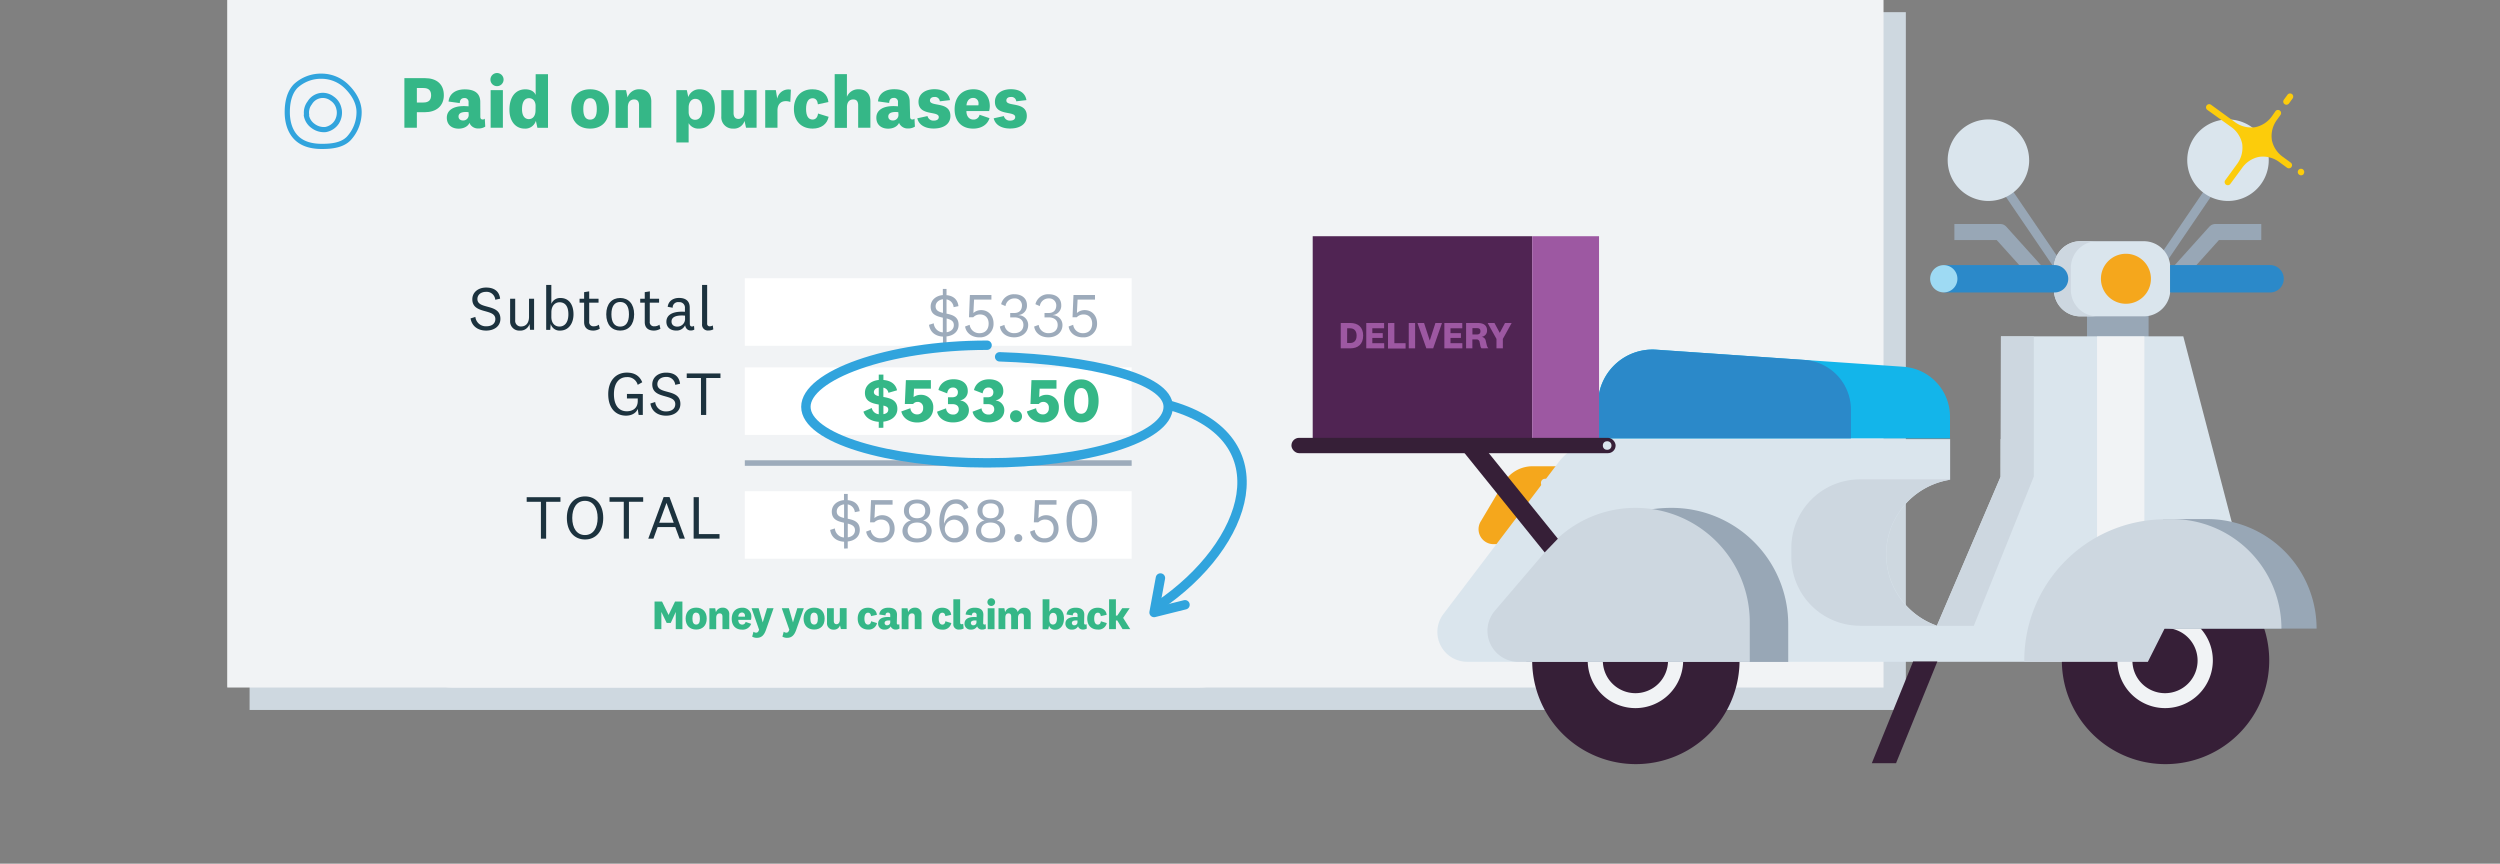 <svg id="Layer_1" data-name="Layer 1" xmlns="http://www.w3.org/2000/svg" viewBox="0 0 1100 380"><rect x="0" y="0" width="1100" height="380" fill="#808080" stroke="none"/><defs><style>.cls-1{fill:#ced8e0;}.cls-2{fill:#f1f3f5;}.cls-3{fill:#35b787;}.cls-12,.cls-4,.cls-8{fill:none;stroke-linejoin:round;}.cls-4,.cls-8{stroke:#31a4dd;stroke-linecap:round;}.cls-4{stroke-width:2.28px;}.cls-5{fill:#1c323e;}.cls-6{fill:#fff;}.cls-7{fill:#9dabbb;}.cls-8{stroke-width:4.14px;}.cls-9{fill:#98a7b6;}.cls-10{fill:#f5a71c;}.cls-11{fill:#dae5ed;}.cls-12{stroke:#98a7b6;stroke-width:7.07px;}.cls-13{fill:#361f37;}.cls-14{fill:#cdd7e0;}.cls-15{fill:#13b5ea;}.cls-16{fill:#2b89c9;}.cls-17{fill:#9edaf3;}.cls-18{fill:#502453;}.cls-19{fill:#9d58a2;}.cls-20{fill:#fccc0b;}</style></defs><rect class="cls-1" x="109.82" y="5.35" width="728.75" height="307.03"/><rect class="cls-2" x="100" width="728.75" height="302.51"/><rect class="cls-2" x="100.2" y="0.01" width="727.95" height="302.18"/><path class="cls-3" d="M183.42,49.37V56.2h-5.49V34.38h9c5.26,0,8.36,2.71,8.36,7.51s-3.4,7.48-8.36,7.48Zm2.9-10.64h-2.9V45.1h2.9c2.32,0,3.37-1.11,3.37-3.17S188.68,38.73,186.32,38.73Z"/><path class="cls-3" d="M211.35,51.4c0,.85.46,1.18,1.05,1.18a1.34,1.34,0,0,0,.91-.36l.2,3.49a5.31,5.31,0,0,1-3,.82,4.12,4.12,0,0,1-3.4-1.5,3.13,3.13,0,0,1-.52-1c-.68,1.6-2.58,2.58-4.77,2.58-3.1,0-5.22-1.76-5.22-4.8,0-3.3,2.84-5.13,7.51-5.13.65,0,1.5.06,2.06.1V45.06a1.72,1.72,0,0,0-1.49-1.92,1.53,1.53,0,0,0-.37,0c-1.28,0-2,.82-2,2.22l-4.94-.68c.3-3.3,2.94-5.36,7.13-5.36,4.7,0,6.82,2.06,6.82,5.55Zm-5.19-2.06c-.3,0-.72-.06-1.14-.06-2.16,0-3.27.68-3.27,2,0,1,.72,1.73,2,1.73a2.38,2.38,0,0,0,2.47-2.28,1.55,1.55,0,0,0,0-.43Z"/><path class="cls-3" d="M218.59,37.91a2.89,2.89,0,1,1,.19,0Zm2.68,1.76V56.2h-5.39V39.67Z"/><path class="cls-3" d="M235.79,53.16a4.85,4.85,0,0,1-5,3.43c-3.7,0-6.64-3-6.64-8.29,0-5.79,2.81-9,7-9,2.32,0,4,1,4.54,2.52V32.64h5.43V56.22h-4.67Zm-.13-6.53c0-2.32-1.4-3.43-2.84-3.43-2,0-3.13,1.63-3.13,4.9,0,2.81,1.17,4.31,3,4.31,1.61,0,2.94-1.24,2.94-3.82Z"/><path class="cls-3" d="M259.65,56.59c-5,0-8.33-3.13-8.33-8.65s3.36-8.66,8.33-8.66,8.3,3.1,8.3,8.66S264.59,56.59,259.65,56.59Zm0-13.39c-2.06,0-3,1.7-3,4.74s.91,4.7,3,4.7S262.59,51,262.59,48,261.67,43.2,259.65,43.2Z"/><path class="cls-3" d="M276.12,42.84a5.32,5.32,0,0,1,5.29-3.56c3,0,5.16,1.83,5.16,5.36V56.2h-5.39V46.37c0-1.63-.59-2.61-2.15-2.61s-2.78,1-2.78,3.49v9h-5.39V39.67h4.6Z"/><path class="cls-3" d="M302.85,42.71a5.09,5.09,0,0,1,5-3.43c4.21,0,6.69,3.46,6.69,8.43,0,5.49-2.84,8.88-7,8.88A4.89,4.89,0,0,1,303,54.18v8.49h-5.41v-23h4.61Zm.16,6.53c0,2.36,1.31,3.47,2.84,3.47,2,0,3.14-1.7,3.14-4.77s-1.18-4.45-3.07-4.45c-1.57,0-2.91,1.34-2.91,3.86Z"/><path class="cls-3" d="M327.59,53.2a4.85,4.85,0,0,1-5,3.39,5,5,0,0,1-5.21-4.65,4.09,4.09,0,0,1,0-.7V39.67h5.39V49.73c0,1.64.72,2.59,2.13,2.59s2.61-1.08,2.61-3.57V39.67h5.39V56.2h-4.64Z"/><path class="cls-3" d="M347.74,44.87a5.39,5.39,0,0,0-2.06-.36c-2,0-3.59,1.27-3.59,4.08V56.2H336.7V39.67h4.67l.62,3.76a5,5,0,0,1,5.8-4h.2Z"/><path class="cls-3" d="M357.45,39.28c4.12,0,6.73,2.26,7.05,5.62l-4.63,1c-.13-1.5-.82-2.68-2.32-2.68-2,0-2.88,1.9-2.88,4.71,0,3,.95,4.67,2.88,4.67,1.34,0,2.22-1,2.38-2.65l4.66,1.44c-.62,3.23-3.33,5.19-7,5.19-5,0-8.27-3.26-8.27-8.65S352.59,39.28,357.45,39.28Z"/><path class="cls-3" d="M372.64,42.61a5.33,5.33,0,0,1,5.16-3.33c3,0,5.17,1.83,5.17,5.36V56.2h-5.38V46.37c0-1.63-.59-2.61-2.16-2.61s-2.78,1-2.78,3.49v9h-5.39V32.62h5.39Z"/><path class="cls-3" d="M400.45,51.4c0,.85.46,1.18,1,1.18a1.36,1.36,0,0,0,.92-.36l.19,3.49a5.31,5.31,0,0,1-3,.82,4.12,4.12,0,0,1-3.4-1.5,2.9,2.9,0,0,1-.57-1c-.69,1.6-2.58,2.58-4.77,2.58-3.1,0-5.23-1.76-5.23-4.8,0-3.3,2.84-5.13,7.52-5.13.65,0,1.5.06,2,.1V45a1.72,1.72,0,0,0-1.49-1.92,1.53,1.53,0,0,0-.37,0c-1.27,0-2,.82-2,2.22l-4.93-.68c.29-3.3,2.94-5.36,7.12-5.36,4.71,0,6.83,2.06,6.83,5.55Zm-5.2-2.06c-.29,0-.71-.06-1.14-.06-2.16,0-3.27.68-3.27,2,0,1,.72,1.73,2,1.73a2.38,2.38,0,0,0,2.47-2.28,1.55,1.55,0,0,0,0-.43Z"/><path class="cls-3" d="M408.1,51.07a2.62,2.62,0,0,0,2.71,2c1.37,0,2.25-.52,2.25-1.57,0-2.87-8.92-.29-8.92-6.7,0-3.62,3.14-5.55,7-5.55s6.37,1.73,6.86,4.8l-4.47.53a2.12,2.12,0,0,0-2.3-1.91h-.05c-1.24,0-2,.59-2,1.57,0,2.91,9,.19,9,6.79,0,3.6-3.07,5.52-7.38,5.52-3.6,0-6.47-1.47-7.19-4.5Z"/><path class="cls-3" d="M431,50.49l4.38,1.5c-1,3.2-4,4.6-7.19,4.6-5,0-8.16-3.16-8.16-8.49s3.13-8.82,8.3-8.82c4.83,0,7.18,3.33,7.18,7.42a9.38,9.38,0,0,1-.29,2.18h-10c0,2.36,1.27,3.73,3.1,3.73A2.61,2.61,0,0,0,431,50.49Zm-.52-4.15a2.73,2.73,0,0,0,.07-.75,2.32,2.32,0,0,0-2.11-2.51h-.25c-1.66,0-2.77,1.24-2.94,3.27Z"/><path class="cls-3" d="M441.72,51.07a2.62,2.62,0,0,0,2.71,2c1.37,0,2.26-.52,2.26-1.57,0-2.87-8.92-.29-8.92-6.7,0-3.62,3.13-5.55,7-5.55s6.37,1.73,6.86,4.8l-4.48.53a2.1,2.1,0,0,0-2.27-1.91h-.08c-1.24,0-2,.59-2,1.57,0,2.91,9,.19,9,6.79,0,3.6-3.07,5.52-7.38,5.52-3.59,0-6.47-1.47-7.19-4.5Z"/><path class="cls-4" d="M158,49.33A17,17,0,0,1,153.38,61c-2.85,2.86-7.33,3.42-11.68,3.42s-8.44-.93-11.3-3.79-4-7-4-11.3.93-8.64,3.73-11.5a16.3,16.3,0,0,1,11.46-4.3,15.72,15.72,0,0,1,11.12,4.72C155.59,41.13,158,45,158,49.33Z"/><path class="cls-4" d="M149.16,48a7,7,0,0,0-3-4.6,6.68,6.68,0,0,0-9.38,1.13h0a7.38,7.38,0,0,0-.5.74,6.91,6.91,0,0,0-1.37,5.28c0,.06-.12.06-.12.12a7.17,7.17,0,0,0,2.92,4.72A7.9,7.9,0,0,0,143.26,57a7.48,7.48,0,0,0,4.84-3.17,7.91,7.91,0,0,0,1.12-5.65"/><rect class="cls-2" x="179.47" y="91.45" width="367.76" height="211.06" rx="19.3"/><path class="cls-5" d="M207.05,140.1l2.11-.66a4.63,4.63,0,0,0,4.79,4.13c2.21,0,4-1,4-3.2,0-4.79-10.13-1.92-10.13-8.68,0-3.12,2.65-5.17,6.05-5.17s5.77,1.48,6.19,4.9l-2.14.47a3.8,3.8,0,0,0-4-3.48c-2.33,0-3.86,1.29-3.86,3.17,0,4.79,10.12,1.76,10.12,8.71,0,3.31-2.81,5.17-6.26,5.17C210.2,145.46,207.59,143.44,207.05,140.1Z"/><path class="cls-5" d="M233,142.53a4.19,4.19,0,0,1-4.32,2.93,4,4,0,0,1-4.23-3.75q0-.32,0-.63v-9.63h2.24v9.39a2.5,2.5,0,0,0,2.16,2.8h0a3.38,3.38,0,0,0,.45,0c1.91,0,3.47-1.29,3.47-4.27v-7.94H235v13.68h-1.78Z"/><path class="cls-5" d="M242.59,133.69a4.13,4.13,0,0,1,4-2.57c3.89,0,5.75,3.09,5.75,7.17s-2.22,7.17-5.89,7.17a4,4,0,0,1-4.13-2.93l-.22,2.6h-1.78V125.37h2.27Zm0,5.7c0,3.14,1.83,4.29,3.56,4.29,2.27,0,3.94-1.75,3.94-5.39s-1.5-5.29-3.92-5.29c-1.73,0-3.56,1.31-3.56,4.43Z"/><path class="cls-5" d="M263.9,144.64a5.61,5.61,0,0,1-2.82.82c-2.54,0-4.07-1.23-4.07-3.77v-8.52h-2v-1.72h2v-2.9l2.24-.36v3.26h4.11v1.72h-4.11v8.3a1.83,1.83,0,0,0,2,2.1,3.62,3.62,0,0,0,2.24-.71Z"/><path class="cls-5" d="M272.88,145.46c-3.64,0-6.13-2.57-6.13-7.17s2.49-7.17,6.13-7.17,6.14,2.57,6.14,7.17S276.52,145.46,272.88,145.46Zm0-12.59c-2.51,0-3.86,1.89-3.86,5.42s1.35,5.42,3.86,5.42,3.86-1.89,3.86-5.42-1.34-5.42-3.86-5.42Z"/><path class="cls-5" d="M290.59,144.64a5.61,5.61,0,0,1-2.82.82c-2.55,0-4.08-1.23-4.08-3.77v-8.52h-2v-1.72h2v-2.9l2.25-.36v3.26H290v1.72h-4.1v8.3a1.83,1.83,0,0,0,2,2.1,3.63,3.63,0,0,0,2.25-.71Z"/><path class="cls-5" d="M303.52,142.45c0,.88.38,1.21,1,1.21a1.44,1.44,0,0,0,.85-.3l.13,1.67a2.94,2.94,0,0,1-1.5.38,2.29,2.29,0,0,1-2.19-1.23,3.38,3.38,0,0,1-.36-1.07,4.08,4.08,0,0,1-4,2.33c-2.41,0-4.24-1.4-4.24-3.86,0-2.71,2.19-4.44,6.87-4.44a9.29,9.29,0,0,1,1.29.06v-1.62a2.41,2.41,0,0,0-2.16-2.64h0a2.53,2.53,0,0,0-.55,0,2.36,2.36,0,0,0-2.66,2,3.53,3.53,0,0,0,0,.46l-2.21-.4c.3-2.54,2.38-3.91,5-3.91,2.88,0,4.69,1.34,4.69,4.21Zm-2.11-3.58c-.36,0-.82-.06-1.29-.06-3,0-4.65.82-4.65,2.68,0,1.34.93,2.22,2.54,2.22a3.37,3.37,0,0,0,3.42-3.3c0-.13,0-.26,0-.39Z"/><path class="cls-5" d="M313.86,144.92a4.42,4.42,0,0,1-2.08.49,2.55,2.55,0,0,1-2.87-2.18h0a2.43,2.43,0,0,1,0-.66V125.37h2.24v16.95a1.1,1.1,0,0,0,.91,1.25.86.86,0,0,0,.32,0,2.21,2.21,0,0,0,1.24-.38Z"/><path class="cls-5" d="M282.84,173.35v9.23H281l-.41-2.69c-.66,1.89-2.71,3-5.12,3-4.65,0-7.85-3.39-7.85-9.44s3.47-9.5,8.18-9.5c3.42,0,5.64,1.45,6.79,4.24l-2,1.14a4.6,4.6,0,0,0-4.74-3.4c-3.64,0-5.72,2.85-5.72,7.5,0,4.47,1.83,7.53,5.69,7.53,2.47,0,4.79-1.29,4.79-4.54v-1.1h-4.76v-2Z"/><path class="cls-5" d="M286.18,177.54l2.1-.66a4.66,4.66,0,0,0,4.79,4.14c2.22,0,4.05-1,4.05-3.21,0-4.79-10.12-1.91-10.12-8.67,0-3.13,2.65-5.18,6.05-5.18s5.77,1.48,6.18,4.9l-2.13.47a3.8,3.8,0,0,0-4-3.48c-2.32,0-3.86,1.29-3.86,3.18,0,4.79,10.13,1.75,10.13,8.7,0,3.31-2.82,5.17-6.27,5.17C289.32,182.9,286.67,180.88,286.18,177.54Z"/><path class="cls-5" d="M308.43,182.58V166.32h-6.27v-2H317v2h-6.27v16.26Z"/><rect class="cls-6" x="327.72" y="122.43" width="170.21" height="29.72"/><rect class="cls-6" x="327.72" y="161.65" width="170.21" height="29.72"/><path class="cls-5" d="M238,237V220.78h-6.26v-2h14.86v2h-6.3V237Z"/><path class="cls-5" d="M265.42,227.89c0,5.89-3.23,9.48-8,9.48s-8-3.59-8-9.48,3.23-9.47,8-9.47S265.42,222,265.42,227.89Zm-13.63,0c0,4.47,2,7.53,5.59,7.53s5.58-3.06,5.58-7.53-2-7.52-5.58-7.52S251.79,223.43,251.79,227.89Z"/><path class="cls-5" d="M274.46,237V220.78h-6.27v-2H283v2h-6.27V237Z"/><path class="cls-5" d="M297.12,231.92h-7.77L287.51,237h-2.27L292,218.71h2.59L301.35,237H299ZM290.06,230h6.38l-3.18-8.73h0Z"/><path class="cls-5" d="M307.5,218.75V235h9.09v2H305.2V218.75Z"/><rect class="cls-6" x="327.72" y="216.12" width="170.21" height="29.72"/><rect class="cls-7" x="327.72" y="202.52" width="170.21" height="2.44"/><path class="cls-7" d="M414.9,151.11v-3c-3.39-.19-5.67-2-6.13-5.2l2.08-.66a4.32,4.32,0,0,0,4,4v-6.47c-2.63-.6-5.36-1.34-5.36-4.87,0-2.85,2.29-4.82,5.36-5.07v-2.71h1.62v2.74c2.84.25,4.87,1.75,5.25,4.84l-2.13.44a3.77,3.77,0,0,0-3.12-3.42V138c2.6.54,5.31,1.31,5.31,4.92,0,3-2.3,4.79-5.31,5.1v3.06Zm0-13.44v-6c-1.89.25-3.23,1.45-3.23,3.1C411.67,136.63,413.09,137.23,414.9,137.67Zm1.62,2.46v6.05c1.77-.24,3.17-1.31,3.17-3.14S418.29,140.6,416.52,140.13Z"/><path class="cls-7" d="M426.75,129.81h9.47v2h-7.63l-.3,5.92a5.1,5.1,0,0,1,3.39-1.29c3.21,0,5.48,2.43,5.48,5.88a5.89,5.89,0,0,1-5.63,6.12h-.61c-3.53,0-5.92-2.16-6.27-4.79l2-.74A4.21,4.21,0,0,0,431,146.6c2.41,0,4-1.53,4-4.24,0-2.38-1.43-4-3.78-4a4.15,4.15,0,0,0-3,1.23h-1.86Z"/><path class="cls-7" d="M448.16,138.68a4.29,4.29,0,0,1,4.24,4.3c0,3.4-2.79,5.45-6.16,5.45-3.66,0-5.94-2.14-6.29-4.76l2-.72a4.16,4.16,0,0,0,4.35,3.64c2.25,0,4-1.23,4-3.61,0-2.16-1.61-3.34-4-3.34h-1.81v-1.91h1.67c2.44,0,3.51-1.35,3.51-3.43a3.06,3.06,0,0,0-3.12-3h-.22a3.92,3.92,0,0,0-3.92,3.39l-1.91-.84a5.7,5.7,0,0,1,5.83-4.38c3.39,0,5.53,1.86,5.53,4.81a4.09,4.09,0,0,1-3.67,4.33Z"/><path class="cls-7" d="M463.24,138.68a4.3,4.3,0,0,1,4.25,4.3c0,3.4-2.8,5.45-6.16,5.45-3.67,0-5.94-2.14-6.3-4.76l2-.72a4.17,4.17,0,0,0,4.35,3.64c2.25,0,4-1.23,4-3.61,0-2.16-1.61-3.34-4-3.34h-1.79v-1.91h1.67c2.43,0,3.5-1.35,3.5-3.43a3.06,3.06,0,0,0-3.12-3h-.22a3.91,3.91,0,0,0-3.91,3.39l-1.92-.84a5.72,5.72,0,0,1,5.83-4.38c3.4,0,5.53,1.86,5.53,4.81a4.09,4.09,0,0,1-3.67,4.33Z"/><path class="cls-7" d="M472.33,129.81h9.47v2h-7.66l-.3,5.92a5.1,5.1,0,0,1,3.39-1.29c3.21,0,5.48,2.43,5.48,5.88a5.89,5.89,0,0,1-5.63,6.12h-.61c-3.54,0-5.92-2.16-6.27-4.79l2-.74a4.21,4.21,0,0,0,4.35,3.69c2.41,0,4-1.53,4-4.24,0-2.38-1.43-4-3.78-4a4.15,4.15,0,0,0-3,1.23h-1.86Z"/><path class="cls-3" d="M386.65,188.25V185.6c-3.4-.22-5.94-1.84-6.74-4.49l3.67-1.59a3.46,3.46,0,0,0,3.07,2.74V178c-2.85-.52-6.08-1.26-6.08-5.14,0-3.26,2.71-5.34,6.08-5.67v-2.36h2.05v2.36c3.15.25,5.39,1.75,6,4.54l-3.8,1.1a2.7,2.7,0,0,0-2.22-2.25v4.08c2.88.52,6.16,1.26,6.16,5.23,0,3.34-2.76,5.26-6.16,5.64v2.68Zm0-13.93v-3.78c-1.34.22-2.14,1-2.14,2S385.39,174,386.65,174.32Zm2.05,4.13v3.78c1.4-.22,2.14-.88,2.14-2s-.88-1.45-2.14-1.78Z"/><path class="cls-3" d="M398.59,167.26h11V171h-7.42l-.19,3.72a5.23,5.23,0,0,1,3.12-1,5.31,5.31,0,0,1,5.54,5.07h0v.6c0,4.27-3.34,6.51-7.06,6.51s-6.38-2.08-7-4.87l4-1.42a2.88,2.88,0,0,0,2.93,2.73,2.53,2.53,0,0,0,2.67-2.38h0a3.38,3.38,0,0,0,0-.45,2.41,2.41,0,0,0-2.12-2.67h0a1.5,1.5,0,0,0-.3,0,2.45,2.45,0,0,0-2,.93h-3.64Z"/><path class="cls-3" d="M422.59,176.24a4.17,4.17,0,0,1,3.73,4.21c0,3.42-3,5.42-7,5.42-3.77,0-6.46-2-7-4.73l3.95-1.48a2.89,2.89,0,0,0,3,2.73,2.31,2.31,0,0,0,2.58-2v-.33c0-1.46-1.07-2.25-2.87-2.25h-1.87v-3h1.73c1.89,0,2.63-.88,2.63-2.3a2,2,0,0,0-2-2h-.18c-1.5,0-2.32,1.07-2.54,2.57l-3.83-1.48c.6-2.71,3-4.73,6.62-4.73,3.81,0,6.27,1.94,6.27,5.06a4,4,0,0,1-3.25,4.21Z"/><path class="cls-3" d="M438.17,176.24a4.17,4.17,0,0,1,3.72,4.21c0,3.42-3,5.42-6.95,5.42-3.78,0-6.46-2-7-4.73l3.94-1.48a2.9,2.9,0,0,0,3,2.73,2.31,2.31,0,0,0,2.58-2v-.33c0-1.46-1.06-2.25-2.87-2.25h-1.86v-3h1.72c1.89,0,2.63-.88,2.63-2.3a2,2,0,0,0-2-2h-.17c-1.51,0-2.33,1.07-2.55,2.57l-3.8-1.46c.6-2.71,3-4.73,6.62-4.73,3.81,0,6.27,1.94,6.27,5.06a4,4,0,0,1-3.28,4.19Z"/><path class="cls-3" d="M447.06,185.79a2.64,2.64,0,1,1,2.63-2.65h0a2.56,2.56,0,0,1-2.49,2.63h0Z"/><path class="cls-3" d="M453.85,167.26h11V171h-7.42l-.19,3.72a5.23,5.23,0,0,1,3.12-1,5.31,5.31,0,0,1,5.54,5.07h0v.6c0,4.27-3.34,6.51-7.06,6.51s-6.38-2.08-7-4.87l4.05-1.42a2.88,2.88,0,0,0,2.93,2.73,2.53,2.53,0,0,0,2.67-2.38h0a3.38,3.38,0,0,0,0-.45,2.41,2.41,0,0,0-2.12-2.67h0a1.5,1.5,0,0,0-.3,0,2.45,2.45,0,0,0-2,.93h-3.67Z"/><path class="cls-3" d="M483.39,176.4c0,5.42-2.79,9.47-7.64,9.47s-7.61-4.05-7.61-9.47,2.77-9.47,7.61-9.47S483.39,171,483.39,176.4Zm-4.49,0c0-3.37-.9-5.67-3.15-5.67s-3.16,2.27-3.16,5.67.88,5.67,3.12,5.67S478.9,179.77,478.9,176.4Z"/><path class="cls-7" d="M371.4,241.36v-3c-3.39-.19-5.66-2-6.13-5.2l2.08-.66a4.32,4.32,0,0,0,4,4V230c-2.63-.6-5.36-1.34-5.36-4.87,0-2.85,2.3-4.82,5.36-5.07v-2.72H373v2.74c2.84.24,4.87,1.75,5.25,4.84l-2.13.44a3.76,3.76,0,0,0-3.12-3.42v6.3c2.6.54,5.31,1.31,5.31,4.92,0,3-2.3,4.79-5.31,5.09v3.07Zm0-13.44v-6c-1.89.25-3.23,1.45-3.23,3.1C368.17,226.88,369.59,227.48,371.4,227.92Zm1.62,2.46v6.05c1.78-.24,3.17-1.31,3.17-3.14S374.8,230.85,373,230.38Z"/><path class="cls-7" d="M383.25,220.06h9.48v2h-7.67l-.3,5.91a5.13,5.13,0,0,1,3.4-1.28c3.2,0,5.47,2.43,5.47,5.88a5.89,5.89,0,0,1-5.63,6.12h-.61c-3.53,0-5.91-2.16-6.27-4.79l2-.74a4.22,4.22,0,0,0,4.35,3.69c2.41,0,4-1.53,4-4.24,0-2.38-1.42-4-3.78-4a4.15,4.15,0,0,0-3,1.23h-1.86Z"/><path class="cls-7" d="M397.08,233.53a4.81,4.81,0,0,1,3.78-4.54h0a4.27,4.27,0,0,1-3.12-4.32c0-3,2.35-4.87,5.77-4.87s5.78,1.91,5.78,4.87a4.27,4.27,0,0,1-3.12,4.32h0a4.82,4.82,0,0,1,3.78,4.54c0,3.29-2.74,5.15-6.44,5.15S397.08,236.82,397.08,233.53Zm2.27-.11c0,2.27,1.7,3.48,4.16,3.48s4.16-1.21,4.16-3.48-1.69-3.5-4.16-3.5S399.35,231.15,399.35,233.42Zm7.75-8.68c0-2.24-1.51-3.25-3.59-3.25s-3.58,1-3.58,3.25,1.5,3.29,3.58,3.29S407.1,227,407.1,224.74Z"/><path class="cls-7" d="M424.18,224.33a3.7,3.7,0,0,0-3.59-2.71c-3.36,0-5.2,3.48-5.2,8.11v.6h.08a5,5,0,0,1,5-3.59c3.58,0,5.69,2.6,5.69,5.92a5.75,5.75,0,0,1-5.49,6h-.56a6,6,0,0,1-5.42-3,11.68,11.68,0,0,1-1.37-5.94c0-5.89,2.77-10,7.28-10a5.42,5.42,0,0,1,5.51,3.69ZM420,228.66a4.07,4.07,0,1,0,3.86,4.27,2.81,2.81,0,0,0,0-.41A4.06,4.06,0,0,0,420,228.66Z"/><path class="cls-7" d="M429.44,233.53a4.8,4.8,0,0,1,3.77-4.54h0a4.27,4.27,0,0,1-3.12-4.32c0-3,2.36-4.87,5.78-4.87s5.78,1.91,5.78,4.87a4.25,4.25,0,0,1-3.13,4.32h0a4.81,4.81,0,0,1,3.78,4.54c0,3.29-2.74,5.15-6.43,5.15S429.44,236.82,429.44,233.53Zm2.27-.11c0,2.27,1.7,3.48,4.16,3.48s4.16-1.21,4.16-3.48-1.7-3.5-4.16-3.5S431.71,231.15,431.71,233.42Zm7.74-8.68c0-2.24-1.5-3.25-3.58-3.25s-3.59,1-3.59,3.25,1.51,3.29,3.59,3.29,3.58-1,3.58-3.29Z"/><path class="cls-7" d="M448.05,238.51a1.75,1.75,0,1,1,1.75-1.75,1.72,1.72,0,0,1-1.69,1.75h-.06Z"/><path class="cls-7" d="M455.39,220.06h9.47v2h-7.67l-.3,5.91a5.13,5.13,0,0,1,3.4-1.28c3.2,0,5.47,2.43,5.47,5.88a5.89,5.89,0,0,1-5.63,6.12h-.61c-3.53,0-5.91-2.16-6.27-4.79l2-.74a4.23,4.23,0,0,0,4.36,3.69c2.4,0,4-1.53,4-4.24,0-2.38-1.42-4-3.78-4a4.11,4.11,0,0,0-3,1.23h-1.94Z"/><path class="cls-7" d="M482.79,229.21c0,5.28-2.27,9.47-6.76,9.47s-6.76-4.19-6.76-9.47,2.27-9.47,6.76-9.47S482.79,223.92,482.79,229.21Zm-2.33,0c0-4.38-1.34-7.53-4.43-7.53s-4.44,3.15-4.44,7.53,1.34,7.52,4.44,7.52S480.46,233.59,480.46,229.21Z"/><path class="cls-3" d="M295.13,274.1h-1.78L291,269.25h0v7.58h-3V264.67h3.29l2.88,5.91h0l2.85-5.91h3.24v12.16h-2.93v-7.58h0Z"/><path class="cls-3" d="M306.32,277c-2.76,0-4.64-1.74-4.64-4.82s1.88-4.82,4.64-4.82,4.63,1.73,4.63,4.82S309.07,277,306.32,277Zm0-7.46c-1.14,0-1.65.95-1.65,2.64s.51,2.62,1.65,2.62,1.64-.93,1.64-2.62-.51-2.6-1.64-2.6Z"/><path class="cls-3" d="M315,269.38a3,3,0,0,1,3-2,2.72,2.72,0,0,1,2.88,2.53h0a1.85,1.85,0,0,1,0,.47v6.45h-3v-5.48c0-.91-.33-1.46-1.2-1.46s-1.55.55-1.55,1.95v5h-3v-9.21h2.56Z"/><path class="cls-3" d="M328.07,273.64l2.44.84a3.9,3.9,0,0,1-4,2.56c-2.76,0-4.55-1.76-4.55-4.73s1.75-4.91,4.63-4.91a3.81,3.81,0,0,1,4,3.56,2.71,2.71,0,0,1,0,.57,5,5,0,0,1-.16,1.22h-5.59c0,1.31.71,2.07,1.73,2.07A1.47,1.47,0,0,0,328.07,273.64Zm-.29-2.31a1.48,1.48,0,0,0,0-.42,1.3,1.3,0,0,0-1.18-1.4h-.13c-.92,0-1.54.69-1.63,1.82Z"/><path class="cls-3" d="M337.5,267.62h2.87l-3.31,9.44c-.89,2.55-2.09,3.59-4.1,3.59a4,4,0,0,1-2-.53l.57-2.17a1.74,1.74,0,0,0,1.13.42c.63,0,1-.29,1.33-1.29l-3.3-9.46h3.11l1.81,6.24h0Z"/><path class="cls-3" d="M350.8,267.62h2.87l-3.31,9.44c-.89,2.55-2.09,3.59-4.1,3.59a4,4,0,0,1-2-.53l.57-2.17a1.74,1.74,0,0,0,1.13.42c.63,0,1-.29,1.33-1.29l-3.3-9.46h3.11l1.81,6.24h0Z"/><path class="cls-3" d="M358.22,277c-2.77,0-4.64-1.74-4.64-4.82s1.87-4.82,4.64-4.82,4.62,1.73,4.62,4.82S361,277,358.22,277Zm0-7.46c-1.15,0-1.66.95-1.66,2.64s.51,2.62,1.66,2.62,1.64-.93,1.64-2.62-.51-2.6-1.64-2.6Z"/><path class="cls-3" d="M369.59,275.15a2.69,2.69,0,0,1-2.8,1.89,2.74,2.74,0,0,1-2.91-2.58,2.94,2.94,0,0,1,0-.42V267.6h3v5.6c0,.91.4,1.44,1.18,1.44s1.46-.6,1.46-2v-5.06h3v9.21H370Z"/><path class="cls-3" d="M381.89,267.4c2.3,0,3.75,1.25,3.94,3.13l-2.59.56c-.07-.84-.45-1.49-1.29-1.49-1.11,0-1.6,1.06-1.6,2.62s.52,2.6,1.6,2.6c.75,0,1.24-.54,1.33-1.47l2.6.8A3.65,3.65,0,0,1,382,277c-2.81,0-4.61-1.82-4.61-4.82S379.16,267.4,381.89,267.4Z"/><path class="cls-3" d="M394.59,274.15c0,.47.25.66.58.66a.74.74,0,0,0,.51-.2l.11,1.94a3,3,0,0,1-1.66.46,2.26,2.26,0,0,1-1.89-.84,1.38,1.38,0,0,1-.31-.6,2.8,2.8,0,0,1-2.66,1.44,2.6,2.6,0,0,1-2.89-2.28h0a2.54,2.54,0,0,1,0-.39c0-1.84,1.58-2.86,4.18-2.86a7.39,7.39,0,0,1,1.15.06v-.93a1,1,0,0,0-.93-1.07h-.07c-.71,0-1.09.45-1.09,1.23l-2.75-.38c.17-1.84,1.64-3,4-3,2.62,0,3.81,1.14,3.81,3.09Zm-2.9-1.15h-.64c-1.2,0-1.82.38-1.82,1.13a1,1,0,0,0,1,1h.11a1.33,1.33,0,0,0,1.37-1.29h0V273Z"/><path class="cls-3" d="M399.59,269.38a3,3,0,0,1,3-2,2.72,2.72,0,0,1,2.89,2.54h0a1.77,1.77,0,0,1,0,.46v6.45h-3v-5.48c0-.91-.32-1.46-1.2-1.46s-1.55.55-1.55,1.95v5h-3v-9.21h2.57Z"/><path class="cls-3" d="M414.59,267.4c2.29,0,3.75,1.25,3.93,3.13l-2.58.56c-.08-.84-.46-1.49-1.3-1.49-1.11,0-1.6,1.06-1.6,2.62s.53,2.6,1.6,2.6c.75,0,1.24-.54,1.33-1.47l2.61.8a3.67,3.67,0,0,1-3.92,2.89c-2.8,0-4.6-1.82-4.6-4.82S411.9,267.4,414.59,267.4Z"/><path class="cls-3" d="M424,276.55A3.9,3.9,0,0,1,422,277a2.29,2.29,0,0,1-2.53-2,3.38,3.38,0,0,1,0-.45V263.68h3v10.2c0,.54.22.78.64.78a1.09,1.09,0,0,0,.69-.24Z"/><path class="cls-3" d="M432.59,274.15c0,.47.26.66.59.66a.74.74,0,0,0,.51-.2l.11,1.94a3,3,0,0,1-1.66.46,2.26,2.26,0,0,1-1.89-.84,1.38,1.38,0,0,1-.31-.6,2.8,2.8,0,0,1-2.66,1.44,2.6,2.6,0,0,1-2.89-2.28h0a2.54,2.54,0,0,1,0-.39c0-1.84,1.58-2.86,4.18-2.86a7.39,7.39,0,0,1,1.15.06v-.93a1,1,0,0,0-.93-1.07h-.07c-.71,0-1.09.45-1.09,1.23l-2.75-.38c.17-1.84,1.64-3,4-3,2.62,0,3.8,1.14,3.8,3.09ZM429.66,273H429c-1.2,0-1.82.38-1.82,1.13a1,1,0,0,0,1,1h.09a1.33,1.33,0,0,0,1.38-1.28h0V273Z"/><path class="cls-3" d="M436.1,266.63a1.7,1.7,0,1,1,.11,0h-.11Zm1.49,1v9.21h-3v-9.21Z"/><path class="cls-3" d="M450.64,267.4a2.68,2.68,0,0,1,2.87,2.48h0a3.69,3.69,0,0,1,0,.47v6.48h-3v-5.5c0-.91-.27-1.44-1.17-1.44-.74,0-1.42.55-1.42,1.93v5h-3v-5.5c0-.91-.29-1.44-1.16-1.44s-1.42.55-1.42,1.93v5h-3V267.6h2.57l.36,1.76a2.84,2.84,0,0,1,2.82-2,2.65,2.65,0,0,1,2.72,1.94A3,3,0,0,1,450.64,267.4Z"/><path class="cls-3" d="M461.72,269.2a2.7,2.7,0,0,1,2.69-1.8c2.35,0,3.74,1.93,3.74,4.69,0,3.06-1.59,5-3.94,5a2.66,2.66,0,0,1-2.62-1.76l-.39,1.55h-2.45v-13.2h3Zm0,3.59c0,1.41.73,2,1.58,2,1.11,0,1.75-.92,1.75-2.65s-.65-2.48-1.71-2.48c-.87,0-1.62.73-1.62,2.17Z"/><path class="cls-3" d="M477,274.15c0,.47.26.66.58.66a.74.74,0,0,0,.51-.2l.11,1.94a3,3,0,0,1-1.65.46,2.28,2.28,0,0,1-1.9-.84,1.72,1.72,0,0,1-.31-.6,2.76,2.76,0,0,1-2.65,1.44,2.61,2.61,0,0,1-2.9-2.29h0a2.41,2.41,0,0,1,0-.38c0-1.84,1.59-2.86,4.19-2.86a7.39,7.39,0,0,1,1.15.06v-.93a1,1,0,0,0-.93-1.07h-.07c-.71,0-1.09.45-1.09,1.23l-2.75-.38c.16-1.84,1.64-3,4-3,2.62,0,3.8,1.14,3.8,3.09ZM474.08,273h-.64c-1.2,0-1.82.38-1.82,1.13a1,1,0,0,0,1,1h.09a1.33,1.33,0,0,0,1.38-1.28h0V273Z"/><path class="cls-3" d="M483,267.4c2.29,0,3.75,1.25,3.93,3.13l-2.59.56c-.07-.84-.45-1.49-1.29-1.49-1.11,0-1.6,1.06-1.6,2.62s.53,2.6,1.6,2.6c.75,0,1.24-.54,1.33-1.47l2.6.8A3.65,3.65,0,0,1,483,277c-2.8,0-4.61-1.82-4.61-4.82S480.23,267.4,483,267.4Z"/><path class="cls-3" d="M497.3,276.83h-3.37L491.59,273H491v3.81h-3V263.68h3v7.18h.6l2.17-3.24h3.28l-2.86,4.25Z"/><path class="cls-8" d="M439.84,157c40,1.31,74.18,9.39,74.18,22,0,13.64-35.69,24.66-79.71,24.66s-79.72-11-79.72-24.66,35.69-27.1,79.72-27.1"/><path class="cls-8" d="M515.46,178.58c49.08,14.37,34.49,60.76-5.83,88"/><path class="cls-8" d="M510.59,254.32l-2.8,15.18,13.61-3.4"/><g id="Scooter"><rect class="cls-9" x="918.29" y="138.5" width="27.09" height="9.87"/><path class="cls-10" d="M692.84,239.43H657.17a6.58,6.58,0,0,1-5.65-10l10.17-17.1a14.7,14.7,0,0,1,12.63-7.18h18.52Z"/><path class="cls-11" d="M960.65,148H880.41v45.2h-.16v16.59l-28,65.5a33.24,33.24,0,0,1,5.81-64.22V193.23H706.39a26,26,0,0,0-20.72,10.29l-50.58,66.66a13.11,13.11,0,0,0,10.44,21H967.2V238.87h17.16Z"/><rect class="cls-2" x="922.71" y="148.03" width="20.82" height="97.75"/><rect class="cls-9" x="932.22" y="91.93" width="66.33" height="3.96" transform="translate(344.83 839.36) rotate(-55.78)"/><path class="cls-11" d="M962.39,70.48a17.93,17.93,0,1,0,17.94-17.92h0a17.92,17.92,0,0,0-17.94,17.9v0"/><rect class="cls-9" x="887.88" y="60.61" width="3.96" height="66.33" transform="translate(101.31 516.67) rotate(-34.22)"/><polyline class="cls-12" points="859.93 102.09 880.13 102.09 896.08 119.81"/><polyline class="cls-12" points="994.96 102.09 974.76 102.09 958.81 119.81"/><path class="cls-13" d="M674.16,290.63a45.62,45.62,0,1,0,0-.07h0"/><path class="cls-2" d="M719.59,311.57a21,21,0,1,0-21-21v.06a21,21,0,0,0,21,20.94"/><path class="cls-13" d="M719.59,305a14.34,14.34,0,1,0-14.34-14.34h0A14.35,14.35,0,0,0,719.59,305"/><path class="cls-14" d="M818.39,275.37h33.78v-.05A33.24,33.24,0,0,1,858,211.1v-.18H818.39a30.2,30.2,0,0,0-30.2,30.2h0v4a30.2,30.2,0,0,0,30.2,30.2h0"/><path class="cls-15" d="M837.59,161.38l-108.86-7.52a24,24,0,0,0-25.57,22.32h0c0,.52,0,1.05,0,1.58V192.9H858v-9.63a22,22,0,0,0-20.44-21.89"/><path class="cls-16" d="M794,158.37l-65.24-4.51a24,24,0,0,0-25.57,22.32h0c0,.52,0,1.05,0,1.58V192.9H814.41V180.25A21.93,21.93,0,0,0,794,158.37"/><path class="cls-9" d="M735.52,223.46h0a64,64,0,0,0-63.95,64v3.8H786.82v-16.5a51.3,51.3,0,0,0-51.3-51.3"/><path class="cls-14" d="M719.59,223.46h0a50.34,50.34,0,0,0-38.25,17.63l-23.59,27.62a13.65,13.65,0,0,0,10.37,22.51H769.9V273.77a50.3,50.3,0,0,0-50.29-50.31h0"/><path class="cls-13" d="M907.22,290.63a45.62,45.62,0,1,0,0-.06h0"/><path class="cls-2" d="M952.59,311.57a21,21,0,1,0-20.94-21.06v.06h0a21,21,0,0,0,20.94,21"/><path class="cls-13" d="M952.59,305a14.34,14.34,0,1,0-14.33-14.35h0A14.35,14.35,0,0,0,952.59,305"/><polygon class="cls-14" points="894.87 148.03 880.41 148.03 880.25 209.82 852.36 274.96 852.36 275.37 868.47 275.37 894.87 209.7 894.87 148.03"/><path class="cls-9" d="M971.1,228.39H951.79v48.2h67.51a48.2,48.2,0,0,0-48.2-48.2h0"/><path class="cls-14" d="M1003.83,276.59a48.2,48.2,0,0,0-48.2-48.2h-3.84v.1a62.15,62.15,0,0,0-61.11,62.14v.59h54.37l7.36-14.63Z"/><path class="cls-11" d="M892.84,70.48A17.93,17.93,0,1,1,874.9,52.56h0a17.94,17.94,0,0,1,17.92,17.92"/><path class="cls-11" d="M943.26,139.2H915.39a11.69,11.69,0,0,1-11.67-11.67v-9.74a11.67,11.67,0,0,1,11.67-11.66h27.87a11.67,11.67,0,0,1,11.67,11.66v9.74a11.69,11.69,0,0,1-11.67,11.67"/><path class="cls-10" d="M946.41,122.66a11,11,0,1,1-11-11,11,11,0,0,1,11,11"/><path class="cls-14" d="M911.18,127.53v-9.74a11.66,11.66,0,0,1,11.66-11.66h-7.45a11.67,11.67,0,0,0-11.67,11.66v9.74a11.69,11.69,0,0,0,11.67,11.67h7.46a11.66,11.66,0,0,1-11.67-11.65v0"/><path class="cls-16" d="M904,128.69H855.43V116.63H904a6,6,0,0,1,0,12.06"/><path class="cls-17" d="M861.26,122.66a6,6,0,1,1-6-6,6,6,0,0,1,6,6h0"/><polygon class="cls-13" points="834.26 335.81 823.59 335.81 841.77 291.05 852.44 291.05 834.26 335.81"/><polygon class="cls-13" points="685.46 237.03 679.66 243.07 639.21 192.94 649.88 192.94 685.46 237.03"/></g><g id="Box"><rect class="cls-18" x="577.59" y="103.94" width="96.57" height="89"/><rect class="cls-19" x="674.17" y="103.94" width="29.41" height="89"/></g><rect class="cls-13" x="568.23" y="192.65" width="142.64" height="6.75" rx="3.37"/><circle class="cls-11" cx="707.15" cy="196.03" r="1.9"/><circle class="cls-11" cx="679.91" cy="212.53" r="1.9"/><path class="cls-16" d="M998.83,128.69h-44V116.63h44a6,6,0,0,1,0,12.06h0"/><path class="cls-19" d="M589.93,142.12h4.2c3.32,0,5.66,1.73,5.66,5.56s-2.35,5.59-5.66,5.59h-4.2Zm2.8,8.81H594c1.64,0,2.91-.92,2.91-3.25s-1.27-3.23-2.89-3.23h-1.27Z"/><path class="cls-19" d="M609.07,153.27h-7.91V142.12H609v2.33h-5.18v2.14h4.59v2.1h-4.59V151h5.21Z"/><path class="cls-19" d="M613.52,142.12V151h4.94v2.34h-7.74v-11.2Z"/><path class="cls-19" d="M622.65,142.12v11.15h-2.8V142.12Z"/><path class="cls-19" d="M631.59,142.12h2.89l-3.89,11.15h-3l-3.91-11.15h2.91l2.5,7.73h0Z"/><path class="cls-19" d="M643.43,153.27h-7.91V142.12h7.88v2.33h-5.18v2.14h4.59v2.1h-4.59V151h5.21Z"/><path class="cls-19" d="M651.87,153.27a2.28,2.28,0,0,1-.53-1.22l-.3-1.49a1.34,1.34,0,0,0-1.44-1.23h-1.76v3.93h-2.76V142.12h5.08c2.57,0,4.14,1,4.14,3.3a2.71,2.71,0,0,1-2.41,2.79h0a2.11,2.11,0,0,1,1.85,1.79l.45,1.92a3.05,3.05,0,0,0,.69,1.32Zm-2-8.88h-2v2.77h2c1,0,1.52-.45,1.52-1.42s-.48-1.35-1.54-1.35Z"/><path class="cls-19" d="M659.93,146.39l2.27-4.27h2.93l-3.88,7v4.14h-2.8v-4.14l-3.89-7h3l2.29,4.27Z"/><path class="cls-20" d="M1005.21,45.82a1.39,1.39,0,0,1-.31-1.94l1.63-2.23a1.39,1.39,0,0,1,2.25,1.63l-1.63,2.24a1.39,1.39,0,0,1-1.94.3"/><path class="cls-20" d="M1007.89,71.53l-3.3-2.42a12,12,0,0,1-5-7.63v-.12a12,12,0,0,1,2.38-8.78l1.41-1.94a1.39,1.39,0,0,0-2.09-1.83l-.06.07-.09.12-1.39,2a12,12,0,0,1-7.63,5H992a12,12,0,0,1-8.79-2.39L972.86,46.1a1.39,1.39,0,0,0-1.64,2.25h0l10.37,7.43a12.05,12.05,0,0,1,5,7.63v.12a12,12,0,0,1-2.39,8.79l-5.15,7.06A1.39,1.39,0,0,0,981.3,81h0l5.15-7a12.07,12.07,0,0,1,7.64-5h.12a12,12,0,0,1,8.78,2.38l3.3,2.42a1.39,1.39,0,0,0,1.71-2.19l-.08-.06Z"/><path class="cls-20" d="M1013.59,76.51a1.42,1.42,0,1,0-2,.31,1.4,1.4,0,0,0,2-.22l0,0h0"/></svg>